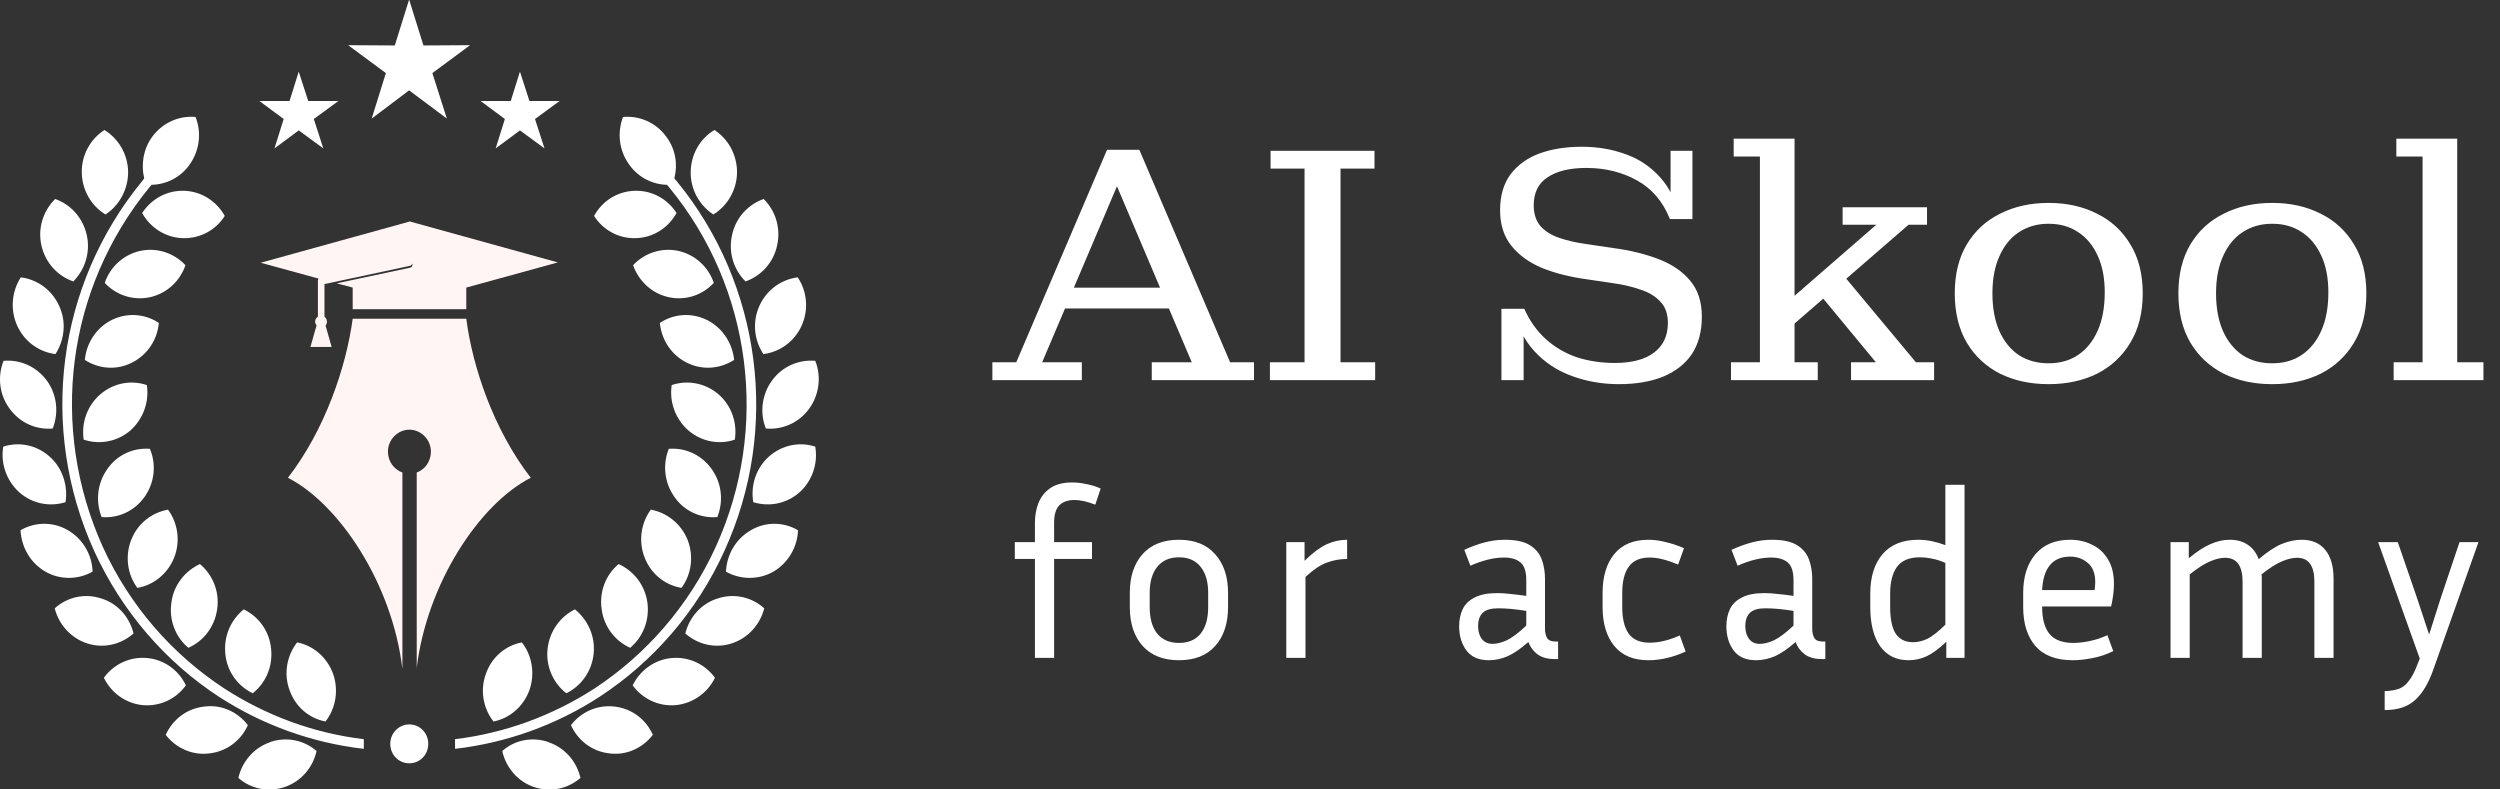 <svg width="171" height="54" viewBox="0 0 171 54" fill="none" xmlns="http://www.w3.org/2000/svg">
<rect x="0" y="0" width="171" height="54" fill="#333333" stroke="none"/>
<path d="M67.879 26V24.781H69.512L75.722 10.245H77.93L84.14 24.781H85.773V26H78.781V24.781H81.518L75.975 11.74H76.826L71.283 24.781H73.997V26H67.879ZM72.433 21.101V19.675H80.414V21.101H72.433ZM86.862 26V24.781H89.231V11.533H86.908V10.314H94.015V11.533H91.692V24.781H94.061V26H86.862ZM110.725 26.276C109.606 26.276 108.54 26.092 107.528 25.724C106.516 25.356 105.657 24.789 104.952 24.022C104.247 23.255 103.771 22.289 103.526 21.124H104.262C104.63 21.952 105.121 22.642 105.734 23.194C106.347 23.746 107.053 24.16 107.85 24.436C108.663 24.697 109.529 24.827 110.449 24.827C111.614 24.827 112.511 24.589 113.14 24.114C113.769 23.639 114.083 22.964 114.083 22.09C114.083 21.477 113.914 20.994 113.577 20.641C113.24 20.273 112.787 19.997 112.22 19.813C111.653 19.614 111.039 19.468 110.38 19.376L108.517 19.1C107.398 18.947 106.393 18.694 105.504 18.341C104.615 17.973 103.909 17.467 103.388 16.823C102.867 16.179 102.606 15.366 102.606 14.385C102.606 13.388 102.844 12.568 103.319 11.924C103.81 11.28 104.469 10.805 105.297 10.498C106.14 10.191 107.106 10.038 108.195 10.038C109.268 10.038 110.265 10.207 111.185 10.544C112.105 10.866 112.895 11.395 113.554 12.131C114.213 12.852 114.658 13.802 114.888 14.983H114.221C113.746 13.787 112.994 12.905 111.967 12.338C110.94 11.771 109.79 11.487 108.517 11.487C107.367 11.487 106.478 11.702 105.849 12.131C105.22 12.545 104.906 13.181 104.906 14.04C104.906 14.623 105.059 15.098 105.366 15.466C105.688 15.819 106.117 16.087 106.654 16.271C107.191 16.455 107.789 16.593 108.448 16.685L110.311 16.961C111.476 17.114 112.519 17.367 113.439 17.72C114.359 18.073 115.08 18.563 115.601 19.192C116.138 19.821 116.406 20.641 116.406 21.653C116.406 22.68 116.176 23.539 115.716 24.229C115.256 24.904 114.597 25.417 113.738 25.77C112.895 26.107 111.89 26.276 110.725 26.276ZM102.698 26V21.124H103.526L104.216 22.573V26H102.698ZM114.888 14.983L114.267 13.603V10.314H115.762V14.983H114.888ZM118.4 26V24.781H120.378V10.705H118.584V9.486H122.747V24.781H124.334V26H118.4ZM126.611 26V24.781H128.313L124.242 19.859L125.76 18.433L131.05 24.781H132.292V26H126.611ZM122.609 22.251L121.643 21.193L128.336 15.374H126.036V14.178H131.809V15.374H130.544L122.609 22.251ZM140.123 26.276C138.881 26.276 137.777 26.038 136.811 25.563C135.845 25.072 135.086 24.367 134.534 23.447C133.982 22.512 133.706 21.385 133.706 20.066C133.706 18.747 133.982 17.628 134.534 16.708C135.086 15.788 135.845 15.09 136.811 14.615C137.777 14.124 138.881 13.879 140.123 13.879C141.365 13.879 142.469 14.124 143.435 14.615C144.401 15.09 145.16 15.788 145.712 16.708C146.279 17.628 146.563 18.747 146.563 20.066C146.563 21.385 146.279 22.512 145.712 23.447C145.16 24.367 144.401 25.072 143.435 25.563C142.469 26.038 141.365 26.276 140.123 26.276ZM140.123 24.85C140.905 24.85 141.579 24.658 142.147 24.275C142.714 23.892 143.159 23.34 143.481 22.619C143.803 21.898 143.964 21.024 143.964 19.997C143.964 19.016 143.803 18.18 143.481 17.49C143.159 16.785 142.714 16.248 142.147 15.88C141.579 15.497 140.905 15.305 140.123 15.305C139.356 15.305 138.681 15.497 138.099 15.88C137.531 16.248 137.087 16.792 136.765 17.513C136.443 18.218 136.282 19.069 136.282 20.066C136.282 21.078 136.443 21.944 136.765 22.665C137.087 23.37 137.531 23.915 138.099 24.298C138.681 24.666 139.356 24.85 140.123 24.85ZM155.419 26.276C154.177 26.276 153.073 26.038 152.107 25.563C151.141 25.072 150.382 24.367 149.83 23.447C149.278 22.512 149.002 21.385 149.002 20.066C149.002 18.747 149.278 17.628 149.83 16.708C150.382 15.788 151.141 15.09 152.107 14.615C153.073 14.124 154.177 13.879 155.419 13.879C156.661 13.879 157.765 14.124 158.731 14.615C159.697 15.09 160.456 15.788 161.008 16.708C161.575 17.628 161.859 18.747 161.859 20.066C161.859 21.385 161.575 22.512 161.008 23.447C160.456 24.367 159.697 25.072 158.731 25.563C157.765 26.038 156.661 26.276 155.419 26.276ZM155.419 24.85C156.201 24.85 156.875 24.658 157.443 24.275C158.01 23.892 158.455 23.34 158.777 22.619C159.099 21.898 159.26 21.024 159.26 19.997C159.26 19.016 159.099 18.18 158.777 17.49C158.455 16.785 158.01 16.248 157.443 15.88C156.875 15.497 156.201 15.305 155.419 15.305C154.652 15.305 153.977 15.497 153.395 15.88C152.827 16.248 152.383 16.792 152.061 17.513C151.739 18.218 151.578 19.069 151.578 20.066C151.578 21.078 151.739 21.944 152.061 22.665C152.383 23.37 152.827 23.915 153.395 24.298C153.977 24.666 154.652 24.85 155.419 24.85ZM163.726 26V24.781H165.704V10.705H163.91V9.486H168.073V24.781H169.867V26H163.726Z" fill="white"/>
<path d="M74.693 38.232H72.101V45H70.789V38.232H69.413V37.08H70.789V35.768C70.789 35.277 70.869 34.824 71.029 34.408C71.2 33.981 71.472 33.64 71.845 33.384C72.218 33.128 72.714 33 73.333 33C73.642 33 73.968 33.037 74.309 33.112C74.661 33.176 74.986 33.277 75.285 33.416L74.917 34.52C74.373 34.307 73.898 34.2 73.493 34.2C73.045 34.2 72.698 34.323 72.453 34.568C72.218 34.813 72.101 35.208 72.101 35.752V37.08H74.693V38.232ZM83.999 40.552V41.512C83.999 42.643 83.705 43.533 83.119 44.184C82.543 44.835 81.716 45.16 80.639 45.16C79.572 45.16 78.745 44.835 78.159 44.184C77.572 43.533 77.279 42.643 77.279 41.512V40.552C77.279 39.443 77.567 38.563 78.143 37.912C78.729 37.251 79.561 36.92 80.639 36.92C81.716 36.92 82.543 37.251 83.119 37.912C83.705 38.563 83.999 39.443 83.999 40.552ZM82.639 40.552C82.639 39.795 82.468 39.203 82.127 38.776C81.785 38.339 81.289 38.12 80.639 38.12C79.999 38.12 79.503 38.339 79.151 38.776C78.809 39.203 78.639 39.795 78.639 40.552V41.512C78.639 42.301 78.809 42.909 79.151 43.336C79.503 43.763 79.999 43.976 80.639 43.976C81.289 43.976 81.785 43.763 82.127 43.336C82.468 42.909 82.639 42.301 82.639 41.512V40.552ZM92.143 38.232C91.663 38.232 91.194 38.317 90.735 38.488C90.287 38.659 89.807 38.984 89.295 39.464V45H87.983V37.08H89.231V38.36C89.775 37.827 90.271 37.453 90.719 37.24C91.178 37.027 91.652 36.92 92.143 36.92V38.232ZM106.334 45.08C105.844 45.08 105.449 44.968 105.15 44.744C104.862 44.52 104.66 44.243 104.542 43.912C104.02 44.371 103.545 44.696 103.118 44.888C102.692 45.069 102.265 45.16 101.838 45.16C101.145 45.16 100.633 44.936 100.302 44.488C99.972 44.04 99.806 43.491 99.806 42.84C99.806 42.403 99.886 42.013 100.046 41.672C100.206 41.331 100.478 41.064 100.862 40.872C101.246 40.669 101.764 40.568 102.414 40.568C102.702 40.568 103.017 40.589 103.358 40.632C103.7 40.664 104.046 40.707 104.398 40.76V39.688C104.398 39.091 104.265 38.685 103.998 38.472C103.742 38.248 103.364 38.136 102.862 38.136C102.18 38.136 101.417 38.323 100.574 38.696L100.158 37.608C100.649 37.384 101.118 37.213 101.566 37.096C102.014 36.979 102.468 36.92 102.926 36.92C103.673 36.92 104.244 37.043 104.638 37.288C105.033 37.533 105.305 37.859 105.454 38.264C105.604 38.669 105.678 39.112 105.678 39.592V43.016C105.678 43.261 105.726 43.469 105.822 43.64C105.918 43.8 106.11 43.88 106.398 43.88H106.574V45.08H106.334ZM101.102 42.824C101.102 43.187 101.188 43.48 101.358 43.704C101.529 43.928 101.774 44.04 102.094 44.04C102.372 44.04 102.692 43.96 103.054 43.8C103.417 43.629 103.865 43.293 104.398 42.792V41.784C103.673 41.667 103.033 41.608 102.478 41.608C101.988 41.608 101.636 41.709 101.422 41.912C101.209 42.115 101.102 42.419 101.102 42.824ZM110.961 40.568V41.512C110.961 42.323 111.11 42.936 111.409 43.352C111.708 43.757 112.182 43.96 112.833 43.96C113.473 43.96 114.161 43.795 114.897 43.464L115.297 44.568C114.422 44.963 113.574 45.16 112.753 45.16C111.729 45.16 110.95 44.835 110.417 44.184C109.884 43.533 109.617 42.643 109.617 41.512V40.568C109.617 39.437 109.884 38.547 110.417 37.896C110.95 37.245 111.729 36.92 112.753 36.92C113.137 36.92 113.532 36.973 113.937 37.08C114.353 37.176 114.769 37.315 115.185 37.496L114.785 38.616C114.433 38.467 114.092 38.349 113.761 38.264C113.441 38.179 113.132 38.136 112.833 38.136C112.182 38.136 111.708 38.344 111.409 38.76C111.11 39.165 110.961 39.768 110.961 40.568ZM124.612 45.08C124.122 45.08 123.727 44.968 123.428 44.744C123.14 44.52 122.938 44.243 122.82 43.912C122.298 44.371 121.823 44.696 121.396 44.888C120.97 45.069 120.543 45.16 120.116 45.16C119.423 45.16 118.911 44.936 118.58 44.488C118.25 44.04 118.084 43.491 118.084 42.84C118.084 42.403 118.164 42.013 118.324 41.672C118.484 41.331 118.756 41.064 119.14 40.872C119.524 40.669 120.042 40.568 120.692 40.568C120.98 40.568 121.295 40.589 121.636 40.632C121.978 40.664 122.324 40.707 122.676 40.76V39.688C122.676 39.091 122.543 38.685 122.276 38.472C122.02 38.248 121.642 38.136 121.14 38.136C120.458 38.136 119.695 38.323 118.852 38.696L118.436 37.608C118.927 37.384 119.396 37.213 119.844 37.096C120.292 36.979 120.746 36.92 121.204 36.92C121.951 36.92 122.522 37.043 122.916 37.288C123.311 37.533 123.583 37.859 123.732 38.264C123.882 38.669 123.956 39.112 123.956 39.592V43.016C123.956 43.261 124.004 43.469 124.1 43.64C124.196 43.8 124.388 43.88 124.676 43.88H124.852V45.08H124.612ZM119.38 42.824C119.38 43.187 119.466 43.48 119.636 43.704C119.807 43.928 120.052 44.04 120.372 44.04C120.65 44.04 120.97 43.96 121.332 43.8C121.695 43.629 122.143 43.293 122.676 42.792V41.784C121.951 41.667 121.311 41.608 120.756 41.608C120.266 41.608 119.914 41.709 119.7 41.912C119.487 42.115 119.38 42.419 119.38 42.824ZM133.127 45V43.896C132.636 44.365 132.188 44.696 131.783 44.888C131.388 45.069 130.978 45.16 130.551 45.16C129.708 45.16 129.058 44.84 128.599 44.2C128.151 43.56 127.927 42.664 127.927 41.512V40.584C127.927 39.464 128.204 38.573 128.759 37.912C129.324 37.251 130.14 36.92 131.207 36.92C131.516 36.92 131.826 36.952 132.135 37.016C132.444 37.08 132.754 37.171 133.063 37.288V33.16H134.375V45H133.127ZM129.287 41.512C129.287 42.344 129.415 42.957 129.671 43.352C129.938 43.736 130.332 43.928 130.855 43.928C131.164 43.928 131.484 43.853 131.815 43.704C132.146 43.544 132.562 43.219 133.063 42.728V38.504C132.754 38.365 132.455 38.269 132.167 38.216C131.879 38.152 131.596 38.12 131.319 38.12C130.594 38.12 130.071 38.339 129.751 38.776C129.442 39.213 129.287 39.816 129.287 40.584V41.512ZM144.546 44.536C144.066 44.771 143.586 44.931 143.106 45.016C142.626 45.112 142.183 45.16 141.778 45.16C140.636 45.16 139.783 44.835 139.218 44.184C138.663 43.533 138.386 42.643 138.386 41.512V40.552C138.386 39.453 138.663 38.573 139.218 37.912C139.783 37.251 140.578 36.92 141.602 36.92C142.146 36.92 142.642 37.032 143.09 37.256C143.548 37.469 143.911 37.8 144.178 38.248C144.455 38.685 144.594 39.251 144.594 39.944C144.594 40.392 144.53 40.904 144.402 41.48H139.682V41.512C139.682 42.323 139.847 42.936 140.178 43.352C140.519 43.768 141.063 43.976 141.81 43.976C142.151 43.976 142.524 43.933 142.93 43.848C143.346 43.763 143.751 43.629 144.146 43.448L144.546 44.536ZM141.602 38.072C140.983 38.072 140.514 38.275 140.194 38.68C139.884 39.075 139.714 39.635 139.682 40.36H143.266C143.298 40.168 143.314 39.987 143.314 39.816C143.314 39.219 143.143 38.781 142.802 38.504C142.471 38.216 142.071 38.072 141.602 38.072ZM152.192 38.152C151.894 38.152 151.558 38.232 151.184 38.392C150.811 38.541 150.342 38.84 149.776 39.288V45H148.464V37.08H149.712V38.184C150.278 37.715 150.779 37.389 151.216 37.208C151.654 37.016 152.086 36.92 152.512 36.92C153.014 36.92 153.43 37.037 153.76 37.272C154.091 37.496 154.336 37.821 154.496 38.248C155.083 37.747 155.606 37.4 156.064 37.208C156.534 37.016 156.992 36.92 157.44 36.92C158.144 36.92 158.683 37.155 159.056 37.624C159.43 38.083 159.616 38.739 159.616 39.592V45H158.304V39.784C158.304 38.696 157.91 38.152 157.12 38.152C156.822 38.152 156.48 38.232 156.096 38.392C155.723 38.541 155.254 38.84 154.688 39.288C154.699 39.331 154.704 39.379 154.704 39.432C154.704 39.485 154.704 39.539 154.704 39.592V45H153.392V39.784C153.392 38.696 152.992 38.152 152.192 38.152ZM166.44 45.8C166.099 46.76 165.677 47.459 165.176 47.896C164.685 48.344 163.997 48.568 163.112 48.568V47.272C163.475 47.261 163.784 47.213 164.04 47.128C164.307 47.043 164.541 46.867 164.744 46.6C164.957 46.344 165.16 45.96 165.352 45.448L165.512 45.048L162.664 37.08H164.008L165.336 40.936L166.152 43.4L166.936 40.936L168.232 37.08H169.528L166.44 45.8Z" fill="white"/>
<path fill-rule="evenodd" clip-rule="evenodd" d="M28.494 45.76C29.184 39.9 32.814 34.45 36.304 32.68C33.764 29.4 32.314 25.08 31.894 21.8H24.124C23.684 25.08 22.234 29.4 19.694 32.68C23.184 34.46 26.834 39.91 27.524 45.76V32.32C26.954 32.12 26.534 31.56 26.534 30.89C26.534 30.07 27.204 29.39 28.004 29.39C28.804 29.39 29.474 30.07 29.474 30.89C29.474 31.55 29.074 32.12 28.504 32.32V45.76H28.494ZM27.994 15.14L38.154 17.95L31.894 19.67V21.15H24.124V19.67L23.034 19.38L28.054 18.31C28.164 18.29 28.244 18.17 28.204 18.04V18.02C28.184 18.1 28.124 18.16 28.054 18.18L22.194 19.43V21.66C22.294 21.74 22.364 21.86 22.364 22.01C22.364 22.11 22.324 22.21 22.264 22.28L22.324 22.46L22.684 23.73H21.234L21.594 22.46L21.654 22.26C21.594 22.18 21.554 22.1 21.554 22.01C21.554 21.85 21.634 21.74 21.744 21.66V19.47C21.744 19.29 21.724 19.08 21.804 19.06L17.834 17.97L27.994 15.16V15.14Z" fill="#FFF5F5"/>
<path fill-rule="evenodd" clip-rule="evenodd" d="M42.034 48.33C40.854 48.19 39.744 48.7 39.054 49.6C39.514 50.63 40.484 51.4 41.674 51.53C42.854 51.69 43.964 51.16 44.654 50.26C44.194 49.22 43.224 48.46 42.034 48.33ZM37.524 50.76C36.394 50.37 35.194 50.62 34.354 51.37C34.604 52.48 35.384 53.44 36.514 53.83C37.664 54.22 38.844 53.95 39.704 53.21C39.454 52.12 38.674 51.16 37.524 50.77V50.76ZM43.044 11.27C43.674 12.15 44.644 12.62 45.624 12.64L45.774 12.82C48.604 16.26 50.324 20.36 50.874 24.64C51.424 28.9 50.814 33.33 48.964 37.39C47.114 41.45 44.194 44.77 40.654 47.1C37.804 48.94 34.544 50.15 31.124 50.56V51.22C34.674 50.81 38.054 49.58 40.994 47.67C44.644 45.29 47.664 41.85 49.554 37.67C51.464 33.49 52.094 28.94 51.524 24.55C50.954 20.16 49.194 15.94 46.294 12.4L46.124 12.2C46.374 11.24 46.204 10.19 45.574 9.35C44.864 8.37 43.724 7.9 42.614 8C42.214 9.05 42.324 10.3 43.054 11.28L43.044 11.27ZM43.504 16.29C44.704 16.25 45.724 15.57 46.274 14.57C45.664 13.61 44.594 13.01 43.404 13.05C42.204 13.09 41.174 13.77 40.634 14.77C41.244 15.73 42.314 16.33 43.494 16.29H43.504ZM45.754 20.33C46.924 20.58 48.064 20.17 48.824 19.35C48.464 18.28 47.564 17.42 46.394 17.16C45.234 16.91 44.064 17.32 43.304 18.14C43.684 19.21 44.564 20.07 45.744 20.33H45.754ZM46.964 24.8C48.054 25.35 49.254 25.23 50.214 24.62C50.104 23.49 49.434 22.43 48.364 21.89C47.294 21.36 46.074 21.46 45.134 22.09C45.244 23.22 45.894 24.26 46.964 24.8ZM47.094 29.45C48.014 30.23 49.214 30.43 50.264 30.07C50.434 28.94 50.054 27.75 49.134 26.96C48.214 26.18 46.994 25.98 45.944 26.34C45.774 27.47 46.174 28.64 47.094 29.45ZM46.124 33.98C46.814 34.98 47.934 35.46 49.064 35.37C49.484 34.32 49.394 33.09 48.684 32.09C47.974 31.09 46.854 30.61 45.744 30.7C45.324 31.75 45.424 32.98 46.124 33.98ZM44.094 38.14C44.534 39.27 45.504 40.03 46.614 40.21C47.284 39.31 47.474 38.06 47.034 36.93C46.574 35.8 45.604 35.06 44.514 34.86C43.844 35.78 43.654 37.01 44.094 38.14ZM41.154 41.67C41.304 42.88 42.094 43.86 43.104 44.31C43.964 43.59 44.444 42.44 44.284 41.22C44.114 40.01 43.344 39.05 42.314 38.58C41.454 39.3 40.974 40.45 41.154 41.67ZM37.454 44.39C37.324 45.6 37.854 46.73 38.734 47.42C39.744 46.93 40.474 45.94 40.604 44.73C40.734 43.52 40.204 42.39 39.324 41.68C38.334 42.17 37.584 43.16 37.454 44.39ZM33.234 46.09C32.814 47.24 33.064 48.47 33.754 49.35C34.844 49.14 35.794 48.35 36.214 47.2C36.614 46.05 36.384 44.82 35.694 43.94C34.584 44.15 33.634 44.94 33.234 46.09ZM47.244 11.76C47.224 12.97 47.854 14.06 48.794 14.67C49.754 14.08 50.394 13.01 50.414 11.8C50.414 10.57 49.804 9.5 48.864 8.89C47.894 9.48 47.264 10.53 47.244 11.76ZM50.074 16.07C49.804 17.26 50.184 18.45 50.994 19.25C52.044 18.88 52.904 17.98 53.154 16.79C53.424 15.6 53.044 14.41 52.234 13.61C51.184 13.98 50.324 14.88 50.074 16.07ZM51.944 20.92C51.444 22.03 51.584 23.26 52.214 24.22C53.324 24.08 54.334 23.38 54.834 22.27C55.334 21.16 55.194 19.91 54.564 18.97C53.454 19.11 52.444 19.81 51.944 20.92ZM52.804 26.03C52.094 27.01 51.964 28.26 52.384 29.31C53.494 29.41 54.634 28.94 55.344 27.96C56.054 26.98 56.184 25.73 55.764 24.68C54.654 24.58 53.514 25.05 52.804 26.03ZM52.594 31.23C51.694 32.03 51.334 33.24 51.524 34.35C52.594 34.68 53.794 34.47 54.694 33.67C55.594 32.85 55.954 31.66 55.764 30.55C54.694 30.2 53.494 30.43 52.594 31.23ZM51.354 36.27C50.304 36.88 49.714 37.95 49.654 39.1C50.624 39.65 51.854 39.69 52.904 39.1C53.934 38.49 54.544 37.4 54.584 36.27C53.614 35.7 52.384 35.66 51.354 36.27ZM49.104 40.93C47.954 41.28 47.154 42.22 46.874 43.33C47.714 44.07 48.894 44.38 50.044 44.01C51.194 43.64 51.994 42.7 52.274 41.61C51.434 40.85 50.254 40.56 49.104 40.93ZM45.944 45.01C44.764 45.11 43.764 45.87 43.274 46.88C43.944 47.8 45.054 48.34 46.234 48.23C47.414 48.11 48.414 47.37 48.904 46.36C48.234 45.44 47.124 44.9 45.944 45.01Z" fill="white"/>
<path fill-rule="evenodd" clip-rule="evenodd" d="M18.464 50.76C19.594 50.37 20.794 50.62 21.654 51.37C21.404 52.48 20.624 53.44 19.474 53.83C18.344 54.22 17.144 53.95 16.304 53.21C16.554 52.12 17.334 51.16 18.464 50.77V50.76ZM12.964 11.27C12.334 12.15 11.364 12.62 10.364 12.64L10.214 12.82C7.404 16.26 5.664 20.36 5.114 24.64C4.564 28.9 5.194 33.33 7.024 37.39C8.874 41.45 11.794 44.77 15.354 47.1C18.204 48.94 21.444 50.15 24.884 50.56V51.22C21.314 50.81 17.954 49.58 14.994 47.67C11.344 45.29 8.344 41.85 6.434 37.67C4.544 33.49 3.894 28.94 4.464 24.55C5.034 20.16 6.814 15.94 9.714 12.4L9.864 12.2C9.634 11.24 9.804 10.19 10.414 9.35C11.144 8.37 12.264 7.9 13.374 8C13.794 9.05 13.664 10.3 12.954 11.28L12.964 11.27ZM12.494 16.29C11.314 16.25 10.274 15.57 9.724 14.57C10.354 13.61 11.404 13.01 12.604 13.05C13.784 13.09 14.824 13.77 15.374 14.77C14.764 15.73 13.694 16.33 12.494 16.29ZM10.254 20.33C9.084 20.58 7.924 20.17 7.164 19.35C7.524 18.28 8.424 17.42 9.594 17.16C10.754 16.91 11.924 17.32 12.684 18.14C12.324 19.21 11.424 20.07 10.254 20.33ZM9.034 24.8C7.964 25.35 6.744 25.23 5.804 24.62C5.904 23.49 6.564 22.43 7.634 21.89C8.704 21.36 9.924 21.46 10.864 22.09C10.764 23.22 10.104 24.26 9.034 24.8ZM8.914 29.45C7.994 30.23 6.774 30.43 5.724 30.07C5.554 28.94 5.954 27.75 6.874 26.96C7.794 26.18 8.994 25.98 10.044 26.34C10.214 27.47 9.814 28.64 8.914 29.45ZM9.894 33.98C9.184 34.98 8.064 35.46 6.954 35.37C6.534 34.32 6.634 33.09 7.334 32.09C8.024 31.09 9.144 30.61 10.254 30.7C10.694 31.75 10.594 32.98 9.894 33.98ZM11.914 38.14C11.454 39.27 10.484 40.03 9.394 40.21C8.724 39.31 8.534 38.06 8.974 36.93C9.414 35.8 10.384 35.06 11.494 34.86C12.164 35.78 12.354 37.01 11.914 38.14ZM14.854 41.67C14.684 42.88 13.914 43.86 12.884 44.31C12.024 43.59 11.544 42.44 11.724 41.22C11.874 40.01 12.664 39.05 13.674 38.58C14.534 39.3 15.034 40.45 14.854 41.67ZM18.544 44.39C18.674 45.6 18.164 46.73 17.284 47.42C16.274 46.93 15.524 45.94 15.414 44.73C15.284 43.52 15.794 42.39 16.674 41.68C17.684 42.17 18.434 43.16 18.544 44.39ZM22.784 46.09C23.184 47.24 22.954 48.47 22.264 49.35C21.154 49.14 20.204 48.35 19.804 47.2C19.384 46.05 19.634 44.82 20.324 43.94C21.414 44.15 22.364 44.94 22.784 46.09ZM8.764 11.76C8.764 12.97 8.154 14.06 7.214 14.67C6.244 14.08 5.614 13.01 5.594 11.8C5.574 10.57 6.204 9.5 7.144 8.89C8.094 9.48 8.744 10.53 8.764 11.76ZM5.934 16.07C6.204 17.26 5.804 18.45 5.014 19.25C3.944 18.88 3.104 17.98 2.834 16.79C2.564 15.6 2.964 14.41 3.774 13.61C4.824 13.98 5.664 14.88 5.934 16.07ZM4.044 20.92C4.564 22.03 4.404 23.26 3.794 24.22C2.684 24.08 1.674 23.38 1.174 22.27C0.674 21.16 0.814 19.91 1.424 18.97C2.534 19.11 3.544 19.81 4.044 20.92ZM3.204 26.03C3.914 27.01 4.024 28.26 3.604 29.31C2.494 29.41 1.374 28.94 0.664 27.96C-0.066 26.98 -0.176 25.73 0.244 24.68C1.354 24.58 2.474 25.05 3.204 26.03ZM3.394 31.23C4.294 32.03 4.654 33.24 4.484 34.35C3.414 34.68 2.214 34.47 1.314 33.67C0.414 32.85 0.034 31.66 0.224 30.55C1.294 30.2 2.494 30.43 3.394 31.23ZM4.654 36.27C5.684 36.88 6.294 37.95 6.334 39.1C5.364 39.65 4.134 39.69 3.104 39.1C2.054 38.49 1.464 37.4 1.404 36.27C2.374 35.7 3.604 35.66 4.654 36.27ZM6.914 40.93C8.064 41.28 8.864 42.22 9.134 43.33C8.294 44.07 7.114 44.38 5.964 44.01C4.834 43.64 4.014 42.7 3.744 41.61C4.584 40.85 5.764 40.56 6.914 40.93ZM10.064 45.01C11.244 45.11 12.244 45.87 12.714 46.88C12.044 47.8 10.954 48.34 9.754 48.23C8.574 48.11 7.594 47.37 7.104 46.36C7.774 45.44 8.864 44.9 10.064 45.01ZM13.974 48.33C15.154 48.17 16.264 48.7 16.954 49.6C16.494 50.63 15.524 51.4 14.334 51.53C13.154 51.69 12.024 51.16 11.334 50.26C11.814 49.22 12.764 48.46 13.974 48.33Z" fill="white"/>
<path fill-rule="evenodd" clip-rule="evenodd" d="M27.994 0L28.964 3.11L32.154 3.09L29.574 5L30.564 8.11L27.984 6.18L25.424 8.11L26.394 5L23.814 3.09L27.004 3.11L27.974 0H27.994ZM20.434 4.9L19.804 6.91H17.744L19.404 8.14L18.774 10.15L20.434 8.92L22.114 10.15L21.464 8.14L23.144 6.91H21.084L20.434 4.9ZM35.564 4.9L36.214 6.91H38.274L36.594 8.14L37.244 10.15L35.564 8.92L33.904 10.15L34.534 8.14L32.874 6.91H34.934L35.564 4.9Z" fill="white"/>
<path fill-rule="evenodd" clip-rule="evenodd" d="M27.994 49.55C28.724 49.55 29.294 50.14 29.294 50.88C29.294 51.62 28.724 52.21 27.994 52.21C27.264 52.21 26.694 51.62 26.694 50.88C26.694 50.14 27.284 49.55 27.994 49.55Z" fill="white"/>
</svg>
